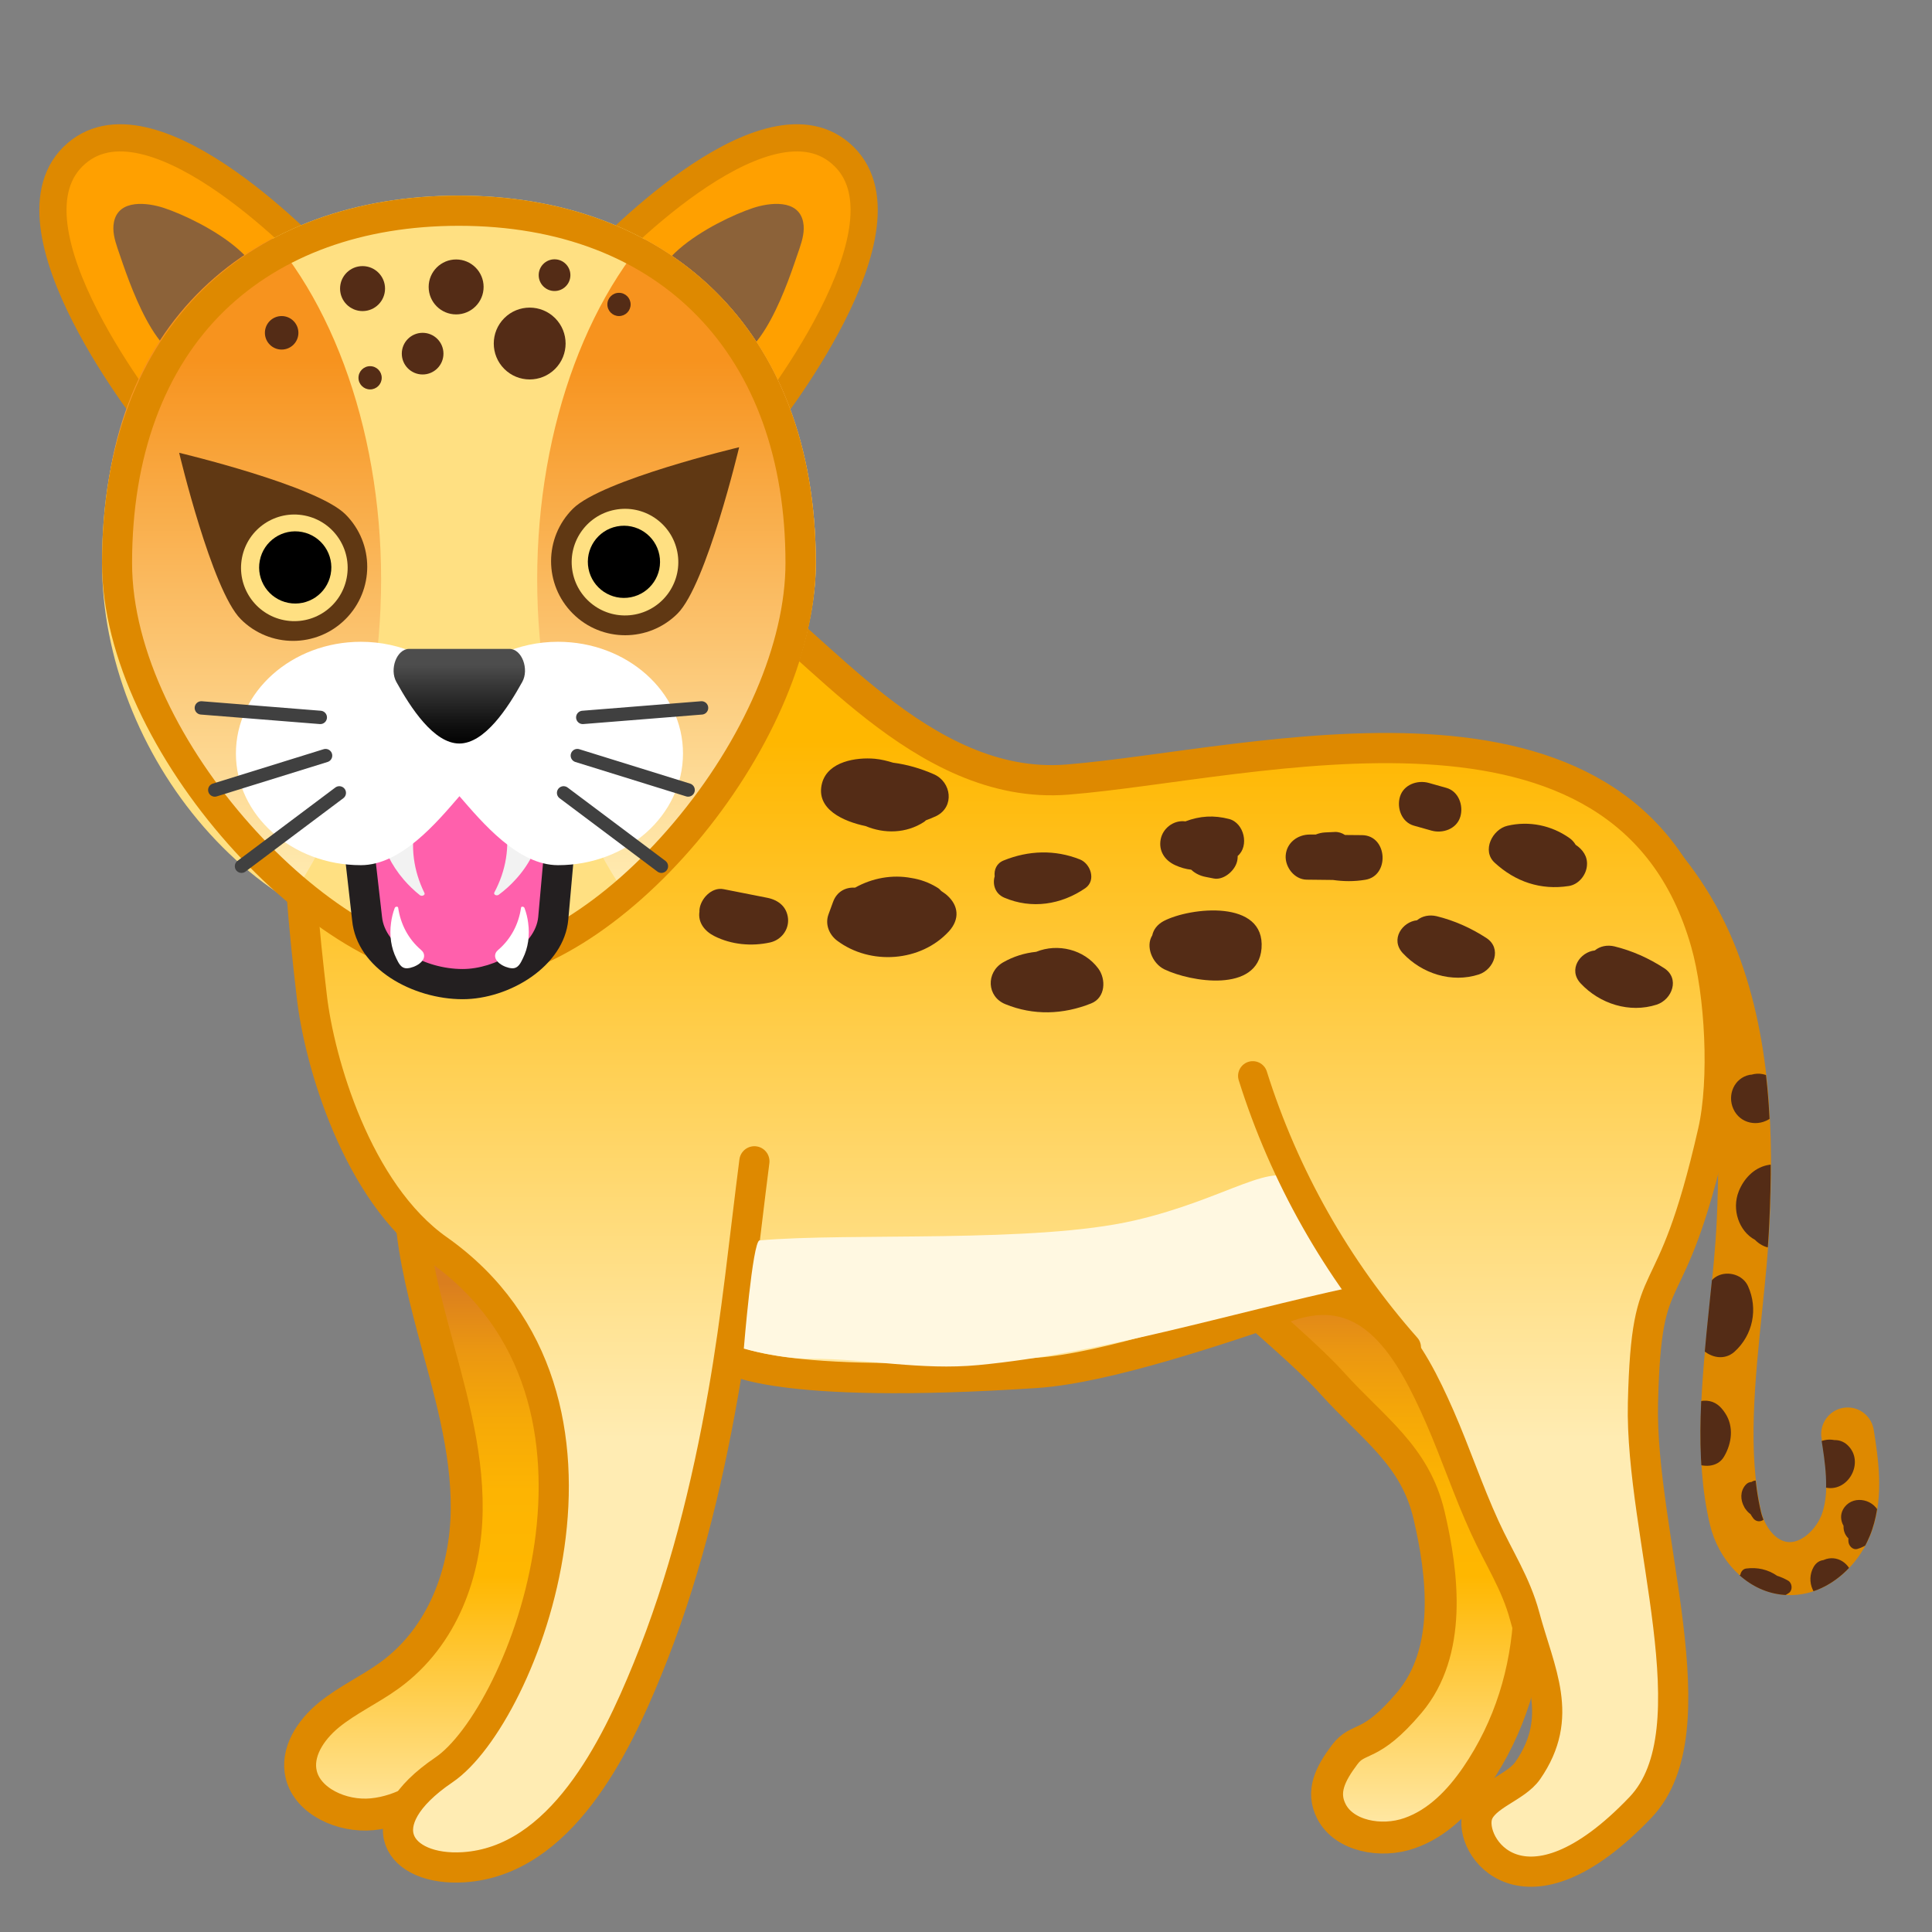<svg enable-background="new 0 0 128 128" viewBox="0 0 128 128" xmlns="http://www.w3.org/2000/svg" xmlns:xlink="http://www.w3.org/1999/xlink"><rect x="0" y="0" width="128" height="128" fill="#808080" stroke="none"/><linearGradient id="j" x1="28.886" x2="28.886" y1="80.277" y2="128.56" gradientUnits="userSpaceOnUse"><stop stop-color="#DA7E1E" offset=".1"/><stop stop-color="#DB7F1E" offset=".102"/><stop stop-color="#EB9711" offset=".192"/><stop stop-color="#F6A907" offset=".285"/><stop stop-color="#FDB402" offset=".384"/><stop stop-color="#FFB700" offset=".5"/><stop stop-color="#FFECB3" offset=".873"/></linearGradient><path d="m28.68 88.01c1.06 3.97 2.29 7.96 2.24 12.04s-1.56 8.36-5.1 10.94c-1.29 0.94-2.81 1.63-4.04 2.64s-2.18 2.49-1.82 3.95c0.43 1.76 2.68 2.81 4.69 2.62s3.75-1.32 5.18-2.59c5.93-5.29 8.91-13.4 7.83-20.83-0.83-5.76-4.33-11.23-7.15-16.42-1.15-2.11-3.44-5.78-3.35-1.09 0.06 2.95 0.76 5.87 1.52 8.74z" fill="url(#j)" stroke="#DE8900" stroke-linecap="round" stroke-linejoin="round" stroke-miterlimit="10" stroke-width="2.116"/><linearGradient id="h" x1="88.898" x2="88.898" y1="80.277" y2="128.56" gradientUnits="userSpaceOnUse"><stop stop-color="#DA7E1E" offset=".1"/><stop stop-color="#DB7F1E" offset=".102"/><stop stop-color="#EB9711" offset=".192"/><stop stop-color="#F6A907" offset=".285"/><stop stop-color="#FDB402" offset=".384"/><stop stop-color="#FFB700" offset=".5"/><stop stop-color="#FFECB3" offset=".873"/></linearGradient><path d="m88.25 91.63c2.75 3.05 5.5 4.79 6.43 8.76s1.52 9.05-1.3 12.4c-2.65 3.14-3.35 2.2-4.3 3.47s-1.55 2.44-0.86 3.77c0.84 1.61 3.27 2.09 5.17 1.42 1.9-0.66 3.33-2.18 4.41-3.75 4.49-6.55 4.39-14.88 1.58-21.84-2.18-5.4-5.83-10.13-9.8-14.5-1.62-1.78-14.27-6.34-13.07-1.81 0.76 2.86 8.77 8.77 11.74 12.08z" fill="url(#h)" stroke="#DE8900" stroke-linecap="round" stroke-linejoin="round" stroke-miterlimit="10" stroke-width="2.116"/><linearGradient id="g" x1="99.389" x2="123.51" y1="77.792" y2="77.792" gradientUnits="userSpaceOnUse"><stop stop-color="#FFB700" offset="0"/><stop stop-color="#FFECB3" offset=".96"/></linearGradient><path d="m118.59 104.71c-0.22 0-0.45-0.02-0.67-0.06-1.74-0.3-3.23-1.86-3.7-3.89-1.02-4.33-0.5-9.35 0-14.2 0.21-2 0.4-3.89 0.48-5.67 0.25-5.44 0.18-11.77-2.2-17.51-2.45-5.9-7.23-10.11-12.47-10.98-0.2-0.03-0.38-0.15-0.5-0.31-0.12-0.17-0.17-0.37-0.13-0.58 0.06-0.38 0.39-0.65 0.77-0.65 0.04 0 0.08 0 0.13 0.01 5.76 0.96 10.99 5.52 13.64 11.91 2.51 6.05 2.56 12.89 2.32 18.17-0.08 1.81-0.28 3.7-0.49 5.71-0.5 4.77-1 9.66-0.04 13.73 0.28 1.19 1.15 2.5 2.46 2.72 0.12 0.02 0.25 0.03 0.37 0.03 1.45 0 2.68-1.35 3.1-2.63 0.56-1.7 0.25-3.66-0.02-5.39-0.07-0.43 0.22-0.83 0.64-0.89 0.04-0.01 0.09-0.01 0.13-0.01 0.38 0 0.7 0.28 0.76 0.65 0.29 1.81 0.64 4.06-0.04 6.12-0.61 1.86-2.36 3.72-4.54 3.72z" fill="url(#g)"/><path d="m100.17 49.9c-0.84 0-1.59 0.6-1.73 1.46-0.16 0.95 0.49 1.85 1.44 2.01 4.91 0.81 9.41 4.8 11.73 10.39 2.31 5.56 2.37 11.76 2.13 17.09-0.08 1.75-0.27 3.62-0.48 5.61-0.51 4.93-1.04 10.03 0.02 14.52 0.57 2.41 2.37 4.27 4.49 4.63 0.28 0.05 0.56 0.07 0.83 0.07 2.62 0 4.72-2.13 5.46-4.37 0.75-2.28 0.38-4.67 0.08-6.58-0.14-0.86-0.87-1.48-1.72-1.48-0.09 0-0.19 0.01-0.28 0.02-0.95 0.15-1.61 1.05-1.46 2 0.25 1.62 0.54 3.46 0.06 4.94-0.32 0.98-1.26 1.96-2.17 1.96-0.07 0-0.14-0.01-0.21-0.02-0.82-0.14-1.46-1.1-1.67-1.98-0.92-3.91-0.42-8.71 0.06-13.36 0.21-2.04 0.41-3.96 0.49-5.81 0.25-5.38 0.19-12.36-2.39-18.59-2.78-6.7-8.29-11.49-14.39-12.5-0.1 0-0.2-0.01-0.29-0.01z" fill="#DE8900"/><linearGradient id="f" x1="66.858" x2="66.858" y1="49.111" y2="97.449" gradientUnits="userSpaceOnUse"><stop stop-color="#FFB700" offset="0"/><stop stop-color="#FFECB3" offset=".96"/></linearGradient><path d="m49.98 76.94c-0.66 5.13-1.17 10.3-2.07 15.4-1.09 6.2-2.63 12.42-5.02 18.26-2.1 5.16-5.74 12.7-12.18 13.11-4.3 0.27-6.53-2.9-1.3-6.45 5.23-3.54 13.55-24.65-0.39-34.48-5.4-3.81-7.87-12.5-8.36-16.75-0.94-8.13-2.55-22.82 4.18-28.5 3.82-3.22 7.63-7.5 24.36 2 4.59 2.6 11.8 12.9 21.51 12.12 12.35-0.99 36.95-7.99 42.3 10.81 0.96 3.36 1.26 9.1 0.48 12.51-2.9 12.75-4.4 7.92-4.64 17.98-0.21 8.71 4.72 21.66-0.16 26.79-7.71 8.09-11.5 2.56-10.79 0.48 0.44-1.28 2.53-1.78 3.32-2.92 2.47-3.57 0.8-6.48-0.21-10.24-0.58-2.16-1.71-3.84-2.64-5.88-1.1-2.4-1.93-4.91-2.99-7.33-1.89-4.3-4.5-9.17-9.95-7.33-4.44 1.5-12.1 4.13-16.77 4.44-17.58 1.16-20.34-0.99-20.34-0.99s-0.01 0.04-0.02 0.13" fill="url(#f)" stroke="#DE8900" stroke-linecap="round" stroke-linejoin="round" stroke-miterlimit="10" stroke-width="2"/><path d="m75.16 80.86c6.17-1.42 9.42-4.19 10.79-2.42 1.42 1.83 3.46 4.62 3.62 6.83-8.08 1.75-16.57 4.39-24.75 5.17-3.83 0.36-7.28-0.42-11.12-0.42-2.04 0-4.42-0.67-4.42-0.67s0.58-7.12 1.04-7.17c6.03-0.53 18.21 0.21 24.84-1.32z" fill="#FFF8E1"/><path d="m93.17 89.27c-4.6-5.2-8.09-11.37-10.17-17.99" fill="none" stroke="#DE8900" stroke-linecap="round" stroke-linejoin="round" stroke-miterlimit="10" stroke-width="1.95"/><defs><path id="e" d="m118.59 105.68c-0.27 0-0.55-0.02-0.83-0.07-2.12-0.36-3.92-2.22-4.49-4.63-1.06-4.49-0.53-9.59-0.02-14.52 0.21-1.99 0.4-3.86 0.48-5.61 0.24-5.33 0.18-11.53-2.13-17.09-2.32-5.59-6.81-9.57-11.73-10.39-0.95-0.16-1.6-1.06-1.44-2.01s1.06-1.59 2.01-1.44c6.09 1.01 11.61 5.8 14.39 12.5 2.58 6.23 2.64 13.21 2.39 18.59-0.08 1.85-0.28 3.77-0.49 5.81-0.48 4.64-0.98 9.44-0.06 13.36 0.21 0.88 0.85 1.84 1.67 1.98 0.97 0.17 2.03-0.89 2.38-1.94 0.49-1.48 0.2-3.32-0.06-4.94-0.15-0.96 0.5-1.85 1.46-2 0.97-0.15 1.85 0.5 2 1.46 0.3 1.91 0.68 4.3-0.08 6.58-0.73 2.23-2.83 4.36-5.45 4.36z"/></defs><clipPath id="d"><use xlink:href="#e"/></clipPath><g clip-path="url(#d)" fill="#542C16"><path d="m119.35 78.15c-0.51-0.73-1.4-1.15-2.29-0.95-0.88 0.2-1.53 0.9-1.86 1.72-0.49 1.22 0.02 2.66 1.07 3.22 0.55 0.57 1.44 0.8 2.09 0.17 1.15-1.11 2.03-2.66 0.99-4.16z"/><path d="m115.81 85.21c-0.33-0.74-1.3-1.03-2.01-0.68-0.27 0.13-0.45 0.34-0.59 0.58-0.11 0.06-0.21 0.12-0.3 0.21-1.08 1.08-1.31 2.96-0.12 4.09 0.58 0.55 1.46 0.73 2.12 0.15 1.23-1.11 1.58-2.85 0.9-4.35z"/><path d="m114.3 93.63c-0.3-0.46-0.66-0.79-1.24-0.83-0.48-0.03-1.11 0.2-1.34 0.65-0.16 0.32-0.33 0.64-0.49 0.96-0.37 0.72-0.33 1.59 0.39 2.08 0.03 0.02 0.07 0.04 0.11 0.06 0.13 0.13 0.26 0.25 0.42 0.33 0.67 0.35 1.65 0.37 2.08-0.39 0.51-0.87 0.65-1.98 0.07-2.86z"/><path d="m116.61 98.17c-0.18-0.12-0.4-0.1-0.56 0.01-0.15 0.01-0.29 0.07-0.4 0.2-0.37 0.42-0.35 1-0.09 1.46 0.02 0.05 0.05 0.09 0.08 0.13 0.09 0.13 0.2 0.25 0.34 0.35 0.06 0.1 0.12 0.2 0.2 0.3 0.27 0.3 0.69 0.17 0.85-0.16 0.02-0.04 0.03-0.08 0.04-0.12l0.01-0.01c0.42-0.75 0.25-1.67-0.47-2.16z"/><path d="m118.48 104.73c-0.24-0.14-0.49-0.25-0.74-0.33-0.61-0.42-1.31-0.58-2.06-0.48-0.21 0.03-0.35 0.22-0.38 0.43-0.11 0.03-0.22 0.04-0.33 0.08-0.28 0.1-0.38 0.57-0.16 0.78 0.62 0.56 1.4 0.77 2.16 0.63 0.52 0.13 1.09 0.03 1.56-0.31 0.25-0.19 0.21-0.64-0.05-0.8z"/><path d="m117.45 71.49c-0.4-0.35-0.94-0.43-1.41-0.29-0.04 0.01-0.08 0-0.12 0.01-1.03 0.21-1.5 1.34-1.08 2.26 0.44 0.98 1.65 1.22 2.5 0.59 0.85-0.62 0.91-1.87 0.11-2.57z"/><path d="m124.48 100.19c-0.42-0.94-1.83-1.15-2.37-0.19-0.2 0.36-0.16 0.76 0.03 1.09-0.01 0.26 0.05 0.53 0.27 0.78 0.02 0.02 0.04 0.03 0.05 0.04v0.18c0 0.3 0.27 0.62 0.6 0.53 1.02-0.3 1.92-1.31 1.42-2.43z"/><path d="m122.39 95.73c-0.24-0.22-0.54-0.33-0.85-0.32-0.21-0.04-0.43-0.05-0.68 0.01-0.74 0.17-1.27 0.85-1.25 1.6 0.02 0.7 0.54 1.29 1.2 1.5 1.6 0.49 2.8-1.67 1.58-2.79z"/><path d="m122.73 104.49c-0.12-0.9-1.03-1.52-1.9-1.14-0.01 0-0.02 0.01-0.02 0.01-0.25 0.03-0.48 0.16-0.65 0.45-0.27 0.47-0.28 1.03-0.07 1.49 0.05 0.12 0.11 0.23 0.19 0.34 0.04 0.05 0.1 0.08 0.15 0.12 0.03 0.03 0.07 0.06 0.11 0.09 0.03 0.01 0.05 0.03 0.07 0.04 0.16 0.11 0.35 0.19 0.57 0.22 0.93 0.13 1.67-0.7 1.55-1.62z"/></g><path d="m81.43 54.26c-1.01-0.26-1.92-0.21-2.9 0.16-0.02 0-0.04-0.01-0.07-0.01-0.74-0.06-1.42 0.48-1.56 1.19-0.15 0.77 0.26 1.4 0.96 1.72 0.35 0.16 0.7 0.26 1.06 0.3 0.25 0.24 0.59 0.41 0.97 0.48 0.17 0.03 0.34 0.07 0.51 0.1 0.63 0.13 1.32-0.44 1.52-1 0.06-0.16 0.08-0.32 0.08-0.49 0.78-0.66 0.43-2.19-0.57-2.45z" fill="#542C16"/><path d="m98.47 62.14c-1.02-0.66-2.11-1.15-3.29-1.44-0.47-0.11-0.95-0.02-1.3 0.27-0.97 0.1-1.79 1.26-0.94 2.18 1.27 1.36 3.24 1.99 5.04 1.41 1.02-0.34 1.54-1.74 0.49-2.42z" fill="#542C16"/><path d="m110.25 64.14c-1.02-0.66-2.11-1.15-3.29-1.44-0.47-0.11-0.95-0.02-1.3 0.27-0.97 0.1-1.79 1.26-0.94 2.18 1.27 1.36 3.24 1.99 5.04 1.41 1.03-0.34 1.55-1.74 0.49-2.42z" fill="#542C16"/><path d="m77.1 61.02c-0.43 0.23-0.68 0.57-0.76 0.95-0.46 0.73 0 1.86 0.8 2.25 1.74 0.84 6.2 1.58 6.44-1.39 0.25-3.26-4.71-2.73-6.48-1.81z" fill="#542C16"/><path d="m61.88 51.3c-0.88-0.39-1.79-0.65-2.71-0.77-0.39-0.12-0.79-0.22-1.21-0.26-1.24-0.11-3.09 0.18-3.49 1.59-0.49 1.77 1.48 2.58 2.88 2.87 1.24 0.52 2.69 0.49 3.86-0.27 0.05-0.03 0.09-0.07 0.13-0.11 0.24-0.09 0.47-0.18 0.7-0.29 1.22-0.62 0.99-2.25-0.16-2.76z" fill="#542C16"/><path d="m104.39 55.97c-0.1-0.17-0.23-0.32-0.4-0.44-1.19-0.85-2.69-1.16-4.12-0.82-0.99 0.23-1.72 1.65-0.84 2.45 1.37 1.26 3.05 1.83 4.91 1.54 0.65-0.1 1.16-0.73 1.2-1.37 0.05-0.59-0.28-1.05-0.75-1.36z" fill="#542C16"/><path d="m90.24 55.33c-0.38 0-0.76-0.01-1.13-0.01-0.2-0.13-0.42-0.21-0.67-0.2-0.21 0.01-0.42 0.02-0.64 0.03s-0.43 0.06-0.63 0.14h-0.39c-0.81 0-1.54 0.54-1.6 1.39-0.05 0.77 0.58 1.59 1.39 1.6 0.58 0.01 1.16 0.01 1.74 0.02 0.7 0.1 1.4 0.11 2.13-0.01 1.65-0.25 1.5-2.94-0.2-2.96z" fill="#542C16"/><path d="m95.83 52.2-1.17-0.33c-0.75-0.21-1.67 0.11-1.91 0.92-0.22 0.74 0.11 1.68 0.92 1.91l1.17 0.33c0.75 0.21 1.67-0.11 1.91-0.92 0.22-0.74-0.11-1.68-0.92-1.91z" fill="#542C16"/><path d="m21.12 17.33-10.78 10.89s-10.78-13.37-5.26-18.07c5.23-4.46 16.04 7.18 16.04 7.18z" fill="#FFA000" stroke="#DE8900" stroke-linecap="round" stroke-linejoin="round" stroke-miterlimit="10" stroke-width="1.801"/><path d="m8.14 17.48c-0.14-0.4-0.26-0.75-0.35-1.02-0.19-0.56-0.36-1.17-0.24-1.75 0.31-1.54 2.23-1.29 3.32-0.93 2.47 0.82 8.73 4.08 5.56 7.03-0.84 0.78-1.68 1.56-2.52 2.35-2.66 2.47-4.79-2.86-5.77-5.68z" fill="#8C6239"/><path d="m39.65 17.33 10.77 10.89s10.78-13.37 5.26-18.07c-5.23-4.46-16.03 7.18-16.03 7.18z" fill="#FFA000" stroke="#DE8900" stroke-linecap="round" stroke-linejoin="round" stroke-miterlimit="10" stroke-width="1.801"/><path d="m52.62 17.48c0.14-0.4 0.26-0.75 0.35-1.02 0.19-0.56 0.36-1.17 0.24-1.75-0.31-1.54-2.23-1.29-3.32-0.93-2.47 0.82-8.73 4.08-5.56 7.03 0.84 0.78 1.68 1.56 2.52 2.35 2.66 2.47 4.8-2.86 5.77-5.68z" fill="#8C6239"/><path d="m30.4 12.96c-13.6 0-23.64 8.41-23.64 24.34 0 12.5 10.12 25.63 23.65 25.63s23.64-15.3 23.64-25.63c-0.01-15.71-10.05-24.34-23.65-24.34z" fill="#FFE082"/><defs><path id="c" d="m30.4 12.96c-13.6 0-23.85 8.36-23.53 24.29 0.25 11.95 12.78 26.75 23.51 26.75 11.77 0 23.67-16 23.67-26.7-0.01-15.71-10.05-24.34-23.65-24.34z"/></defs><clipPath id="a"><use xlink:href="#c"/></clipPath><linearGradient id="b" x1="6.893" x2="6.893" y1="19.493" y2="62.424" gradientUnits="userSpaceOnUse"><stop stop-color="#F7931E" offset=".103"/><stop stop-color="#FCCE81" offset=".627"/><stop stop-color="#FFECB3" offset=".92"/></linearGradient><ellipse cx="6.89" cy="38.39" rx="18.36" ry="28.48" clip-path="url(#a)" fill="url(#b)"/><linearGradient id="m" x1="53.955" x2="53.955" y1="19.493" y2="62.424" gradientUnits="userSpaceOnUse"><stop stop-color="#F7931E" offset=".103"/><stop stop-color="#FCCE81" offset=".627"/><stop stop-color="#FFECB3" offset=".92"/></linearGradient><ellipse cx="53.95" cy="38.39" rx="18.36" ry="28.48" clip-path="url(#a)" fill="url(#m)"/><path d="m30.4 14.96c13.35 0 21.64 8.56 21.64 22.34 0 5.28-2.78 11.73-7.43 17.23-4.48 5.3-9.8 8.59-13.9 8.59-8.47 0-21.96-14.1-21.96-25.82 0-7.04 2.12-12.82 6.12-16.71 3.79-3.68 9.16-5.63 15.53-5.63m0-2c-13.6 0-23.64 8.41-23.64 24.34 0 12.5 14.24 27.82 23.96 27.82 10.03 0 23.33-15.53 23.33-27.82-0.01-15.71-10.05-24.34-23.65-24.34z" fill="#DE8900"/><path d="m30.65 65.2c-2.86 0-6.09-1.75-6.33-4.37l-0.73-6.37c-0.09-1.01 0.28-2 1.07-2.87 1.26-1.38 3.42-2.3 5.39-2.3h1.19c1.82 0 3.68 0.8 4.85 2.08 0.83 0.91 1.23 2 1.13 3.07l-0.57 6.38c-0.22 2.51-3.35 4.38-6 4.38z" fill="#FF60AC"/><path d="m31.25 50.29c2.54 0 5.19 1.87 4.98 4.06l-0.57 6.39c-0.18 1.95-2.85 3.46-5.01 3.46-2.53 0-5.15-1.5-5.34-3.46l-0.73-6.39c-0.2-2.19 2.93-4.06 5.47-4.06h1.2m0-2h-1.19c-2.23 0-4.7 1.06-6.13 2.63-0.99 1.08-1.45 2.34-1.33 3.62l0.73 6.43c0.3 3.22 4.04 5.23 7.32 5.23 3.08 0 6.72-2.17 7-5.27l0.57-6.4c0.13-1.35-0.37-2.71-1.39-3.83-1.34-1.49-3.49-2.41-5.58-2.41z" fill="#231F20"/><g fill="#F2F2F2"><path d="m32.75 59.13c0.78-1.46 1.04-3.07 0.73-4.58-0.03-0.13-0.03-0.26 0-0.39 0.21-0.83 1.49-0.74 2.06-0.39 0.5 0.31 0.33 0.91 0.25 1.36-0.21 1.12-0.78 2.22-1.65 3.16-0.33 0.36-0.69 0.69-1.1 0.99-0.14 0.1-0.36-0.01-0.29-0.15z"/><path d="m28.12 59.16c-0.73-1.48-0.94-3.1-0.59-4.6 0.03-0.13 0.04-0.26 0.01-0.39-0.19-0.84-1.47-0.78-2.05-0.45-0.51 0.29-0.36 0.9-0.29 1.35 0.17 1.13 0.72 2.24 1.55 3.21 0.32 0.37 0.67 0.71 1.07 1.03 0.14 0.1 0.37-0.01 0.3-0.15z"/></g><path d="m36.97 42.52c-2.66 0-5.02 1.13-6.53 2.87-1.51-1.74-3.87-2.87-6.53-2.87-4.57 0-8.28 3.31-8.28 7.4s3.71 7.4 8.28 7.4c2.66 0 5.02-2.82 6.53-4.57 1.51 1.74 3.87 4.57 6.53 4.57 4.57 0 8.28-3.31 8.28-7.4s-3.71-7.4-8.28-7.4z" fill="#fff"/><circle cx="30.22" cy="19.01" r="1.82" fill="#542C16"/><circle cx="24.02" cy="19.12" r="1.49" fill="#542C16"/><circle cx="24.52" cy="25.03" r=".77" fill="#542C16"/><circle cx="41.01" cy="20.17" r=".77" fill="#542C16"/><circle cx="18.66" cy="22.05" r="1.11" fill="#542C16"/><circle cx="36.74" cy="18.23" r="1.05" fill="#542C16"/><circle cx="28" cy="23.43" r="1.38" fill="#542C16"/><ellipse transform="matrix(.707 -.707 .707 .707 -5.814 31.484)" cx="35.1" cy="22.76" rx="2.38" ry="2.38" fill="#542C16"/><linearGradient id="l" x1="30.432" x2="30.432" y1="43" y2="49.526" gradientUnits="userSpaceOnUse"><stop stop-color="#4D4D4D" offset=".163"/><stop stop-color="#373737" offset=".367"/><stop stop-color="#0F0F0F" offset=".784"/><stop offset="1"/></linearGradient><path d="m30.43 49.26c1.69 0 3.23-2.38 4.17-4.08 0.47-0.84-0.02-2.19-0.85-2.19h-6.64c-0.83 0-1.32 1.35-0.85 2.19 0.94 1.7 2.48 4.08 4.17 4.08z" fill="url(#l)"/><path d="m15.95 41.02c-1.92-1.92-4.08-11.02-4.08-11.02s9.1 2.16 11.02 4.08 1.92 5.02 0 6.94-5.03 1.92-6.94 0z" fill="#603813"/><ellipse transform="matrix(.192 -.982 .982 .192 -21.18 49.517)" cx="19.47" cy="37.62" rx="3.53" ry="3.53" fill="#FFE082"/><ellipse transform="matrix(.192 -.982 .982 .192 -21.105 49.565)" cx="19.54" cy="37.59" rx="2.39" ry="2.39"/><path d="m44.89 40.65c1.92-1.92 4.08-11.02 4.08-11.02s-9.1 2.16-11.02 4.08-1.92 5.02 0 6.94 5.03 1.91 6.94 0z" fill="#603813"/><ellipse transform="matrix(.982 -.192 .192 .982 -6.368 8.616)" cx="41.37" cy="37.24" rx="3.53" ry="3.53" fill="#FFE082"/><ellipse transform="matrix(.982 -.192 .192 .982 -6.365 8.602)" cx="41.3" cy="37.22" rx="2.39" ry="2.39"/><g fill="#fff"><path d="m26.38 60.14c0.16 1.1 0.68 2.08 1.51 2.79 0.07 0.06 0.13 0.13 0.17 0.21 0.23 0.54-0.58 0.98-1.07 1.01-0.43 0.03-0.59-0.37-0.73-0.65-0.35-0.7-0.47-1.52-0.35-2.37 0.04-0.32 0.12-0.65 0.24-0.97 0.03-0.1 0.21-0.13 0.23-0.02z"/><path d="m34.52 60.14c-0.16 1.1-0.68 2.08-1.51 2.79-0.07 0.06-0.13 0.13-0.17 0.21-0.23 0.54 0.58 0.98 1.07 1.01 0.43 0.03 0.59-0.37 0.73-0.65 0.35-0.7 0.47-1.52 0.35-2.37-0.04-0.32-0.12-0.65-0.24-0.97-0.03-0.1-0.22-0.13-0.23-0.02z"/></g><path d="m50.83 59.48c-0.96-0.19-1.92-0.38-2.89-0.57-0.8-0.16-1.55 0.66-1.6 1.39v0.1c-0.11 0.72 0.35 1.3 0.99 1.62 1.13 0.57 2.46 0.69 3.69 0.42 0.72-0.16 1.25-0.82 1.19-1.57-0.07-0.79-0.63-1.24-1.38-1.39z" fill="#542C16"/><path d="m71.55 56.94c-1.66-0.66-3.41-0.6-5.06 0.07-0.47 0.19-0.64 0.62-0.59 1.05-0.15 0.51 0.01 1.14 0.63 1.41 1.82 0.78 3.78 0.47 5.38-0.63 0.73-0.52 0.34-1.62-0.36-1.9z" fill="#542C16"/><path d="m62.74 59.31c-0.12-0.11-0.26-0.19-0.38-0.28-0.08-0.09-0.16-0.17-0.27-0.23-0.55-0.34-1.13-0.54-1.71-0.63-1.26-0.24-2.59 0-3.73 0.64-0.59-0.04-1.2 0.23-1.46 0.95-0.1 0.27-0.2 0.55-0.3 0.82-0.24 0.65 0.04 1.34 0.57 1.74 2.2 1.65 5.55 1.42 7.42-0.63 0.71-0.79 0.64-1.69-0.14-2.38z" fill="#542C16"/><path d="m72.76 64.16c-0.94-1.26-2.68-1.68-4.11-1.1-0.77 0.08-1.52 0.31-2.21 0.71-1.12 0.66-1.07 2.26 0.17 2.76 1.86 0.76 3.83 0.69 5.68-0.05 0.96-0.38 1-1.61 0.47-2.32z" fill="#542C16"/><g fill="none" stroke="#404040" stroke-linecap="round" stroke-linejoin="round" stroke-miterlimit="10" stroke-width=".885"><line x1="16" x2="22.48" y1="57.39" y2="52.53"/><line x1="21.57" x2="14.23" y1="50.06" y2="52.34"/><line x1="13.34" x2="21.22" y1="46.9" y2="47.53"/></g><g fill="none" stroke="#404040" stroke-linecap="round" stroke-linejoin="round" stroke-miterlimit="10" stroke-width=".885"><line x1="43.82" x2="37.34" y1="57.39" y2="52.53"/><line x1="38.25" x2="45.59" y1="50.06" y2="52.34"/><line x1="46.48" x2="38.61" y1="46.9" y2="47.53"/></g><g display="none"><g display="inline"><g opacity=".6"><circle cx="64" cy="64" r="28" fill="none" opacity=".61" stroke="#000" stroke-miterlimit="10" stroke-width=".263"/><line x1="84" x2="84" y2="128" fill="none" opacity=".61" stroke="#000" stroke-miterlimit="10" stroke-width=".25"/><line x1="44" x2="44" y2="128" fill="none" opacity=".61" stroke="#000" stroke-miterlimit="10" stroke-width=".25"/><line x1="64" x2="64" y2="128" fill="none" opacity=".61" stroke="#000" stroke-miterlimit="10" stroke-width=".25"/><line x1="128" y1="64" y2="64" fill="none" opacity=".61" stroke="#000" stroke-miterlimit="10" stroke-width=".25"/><line x1="128" y1="44" y2="44" fill="none" opacity=".61" stroke="#000" stroke-miterlimit="10" stroke-width=".25"/><line x1="128" y1="83.75" y2="83.75" fill="none" opacity=".61" stroke="#000" stroke-miterlimit="10" stroke-width=".25"/><line x1="128" y1="128" fill="none" opacity=".61" stroke="#000" stroke-miterlimit="10" stroke-width=".25"/><line x2="128" y1="128" fill="none" opacity=".61" stroke="#000" stroke-miterlimit="10" stroke-width=".25"/><g opacity=".61"><path d="M64,4.26c32.94,0,59.74,26.8,59.74,59.74S96.94,123.74,64,123.74S4.26,96.94,4.26,64S31.06,4.26,64,4.26 M64,4 C30.86,4,4,30.86,4,64s26.86,60,60,60s60-26.86,60-60S97.14,4,64,4L64,4z"/></g><path d="m107.97 115.97h-87.94c-4.42 0-8.03-3.61-8.03-8.03v-87.91c0-4.42 3.61-8.03 8.03-8.03h87.94c4.42 0 8.03 3.61 8.03 8.03v87.91c0 4.42-3.61 8.03-8.03 8.03z" fill="none" opacity=".61" stroke="#000" stroke-miterlimit="10" stroke-width=".258"/><path d="m100 124h-72c-4.4 0-8-3.6-8-8v-104c0-4.4 3.6-8 8-8h72c4.4 0 8 3.6 8 8v104c0 4.4-3.6 8-8 8z" fill="none" opacity=".61" stroke="#000" stroke-miterlimit="10" stroke-width=".263"/><path d="M113.77,108H14.23 C8.6,108,4,103.4,4,97.77V30.28c0-5.63,4.6-10.23,10.23-10.23h99.54c5.63,0,10.23,4.6,10.23,10.23v67.48 C124,103.4,119.4,108,113.77,108z" fill="none" opacity=".61" stroke="#000" stroke-miterlimit="10" stroke-width=".263"/></g><g opacity=".2"><defs><rect id="i" width="128" height="128" opacity=".2"/></defs><clipPath id="k"><use xlink:href="#i"/></clipPath><g clip-path="url(#k)"><g fill="none" stroke="#000" stroke-miterlimit="10" stroke-width=".25"><line x1="-28" x2="-28" y1="160" y2="-32"/><line x1="-24" x2="-24" y1="160" y2="-32"/><line x1="-20" x2="-20" y1="160" y2="-32"/><line x1="-16" x2="-16" y1="160" y2="-32"/><line x1="-12" x2="-12" y1="160" y2="-32"/><line x1="-8" x2="-8" y1="160" y2="-32"/><line x1="-4" x2="-4" y1="160" y2="-32"/><line y1="160" y2="-32"/><line x1="4" x2="4" y1="160" y2="-32"/><line x1="8" x2="8" y1="160" y2="-32"/><line x1="12" x2="12" y1="160" y2="-32"/><line x1="16" x2="16" y1="160" y2="-32"/><line x1="20" x2="20" y1="160" y2="-32"/><line x1="24" x2="24" y1="160" y2="-32"/><line x1="28" x2="28" y1="160" y2="-32"/><line x1="32" x2="32" y1="160" y2="-32"/><line x1="36" x2="36" y1="160" y2="-32"/><line x1="40" x2="40" y1="160" y2="-32"/><line x1="44" x2="44" y1="160" y2="-32"/><line x1="48" x2="48" y1="160" y2="-32"/><line x1="52" x2="52" y1="160" y2="-32"/><line x1="56" x2="56" y1="160" y2="-32"/><line x1="60" x2="60" y1="160" y2="-32"/><line x1="64" x2="64" y1="160" y2="-32"/><line x1="68" x2="68" y1="160" y2="-32"/><line x1="72" x2="72" y1="160" y2="-32"/><line x1="76" x2="76" y1="160" y2="-32"/><line x1="80" x2="80" y1="160" y2="-32"/><line x1="84" x2="84" y1="160" y2="-32"/><line x1="88" x2="88" y1="160" y2="-32"/><line x1="92" x2="92" y1="160" y2="-32"/><line x1="96" x2="96" y1="160" y2="-32"/><line x1="100" x2="100" y1="160" y2="-32"/><line x1="104" x2="104" y1="160" y2="-32"/><line x1="108" x2="108" y1="160" y2="-32"/><line x1="112" x2="112" y1="160" y2="-32"/><line x1="116" x2="116" y1="160" y2="-32"/><line x1="120" x2="120" y1="160" y2="-32"/><line x1="124" x2="124" y1="160" y2="-32"/><line x1="128" x2="128" y1="160" y2="-32"/><line x1="132" x2="132" y1="160" y2="-32"/><line x1="136" x2="136" y1="160" y2="-32"/><line x1="137" x2="137" y1="166.05" y2="-25.95"/><line x1="144" x2="144" y1="160" y2="-32"/><line x1="148" x2="148" y1="160" y2="-32"/><line x1="152" x2="152" y1="160" y2="-32"/><line x1="156" x2="156" y1="160" y2="-32"/></g><g fill="none" stroke="#000" stroke-miterlimit="10" stroke-width=".25"><line x1="-32" x2="160" y1="-28" y2="-28"/><line x1="-32" x2="160" y1="-24" y2="-24"/><line x1="-32" x2="160" y1="-20" y2="-20"/><line x1="-32" x2="160" y1="-16" y2="-16"/><line x1="-32" x2="160" y1="-12" y2="-12"/><line x1="-32" x2="160" y1="-8" y2="-8"/><line x1="-32" x2="160" y1="-4" y2="-4"/><line x1="-32" x2="160"/><line x1="-32" x2="160" y1="4" y2="4"/><line x1="-32" x2="160" y1="8" y2="8"/><line x1="-32" x2="160" y1="12" y2="12"/><line x1="-32" x2="160" y1="16" y2="16"/><line x1="-32" x2="160" y1="20" y2="20"/><line x1="-32" x2="160" y1="24" y2="24"/><line x1="-32" x2="160" y1="28" y2="28"/><line x1="-32" x2="160" y1="32" y2="32"/><line x1="-32" x2="160" y1="36" y2="36"/><line x1="-32" x2="160" y1="40" y2="40"/><line x1="-32" x2="160" y1="44" y2="44"/><line x1="-32" x2="160" y1="48" y2="48"/><line x1="-32" x2="160" y1="52" y2="52"/><line x1="-32" x2="160" y1="56" y2="56"/><line x1="-32" x2="160" y1="60" y2="60"/><line x1="-32" x2="160" y1="64" y2="64"/><line x1="-32" x2="160" y1="68" y2="68"/><line x1="-32" x2="160" y1="72" y2="72"/><line x1="-32" x2="160" y1="76" y2="76"/><line x1="-32" x2="160" y1="80" y2="80"/><line x1="-32" x2="160" y1="84" y2="84"/><line x1="-32" x2="160" y1="88" y2="88"/><line x1="-32" x2="160" y1="92" y2="92"/><line x1="-32" x2="160" y1="96" y2="96"/><line x1="-32" x2="160" y1="100" y2="100"/><line x1="-32" x2="160" y1="104" y2="104"/><line x1="-32" x2="160" y1="108" y2="108"/><line x1="-32" x2="160" y1="112" y2="112"/><line x1="-32" x2="160" y1="116" y2="116"/><line x1="-32" x2="160" y1="120" y2="120"/><line x1="-32" x2="160" y1="124" y2="124"/><line x1="-32" x2="160" y1="128" y2="128"/><line x1="-32" x2="160" y1="132" y2="132"/><line x1="-32" x2="160" y1="136" y2="136"/><line x1="-32" x2="160" y1="140" y2="140"/><line x1="-32" x2="160" y1="144" y2="144"/><line x1="-32" x2="160" y1="148" y2="148"/><line x1="-32" x2="160" y1="152" y2="152"/><line x1="-32" x2="160" y1="156" y2="156"/></g><path d="m159.75-31.75v191.5h-191.5v-191.5h191.5m0.25-0.25h-192v192h192v-192z"/></g></g><g fill="#F44336"><rect width="4" height="128" opacity=".3"/><rect x="124" width="4" height="128" opacity=".3"/><rect transform="matrix(-1.837e-16 1 -1 -1.837e-16 66 -62)" x="62" y="-58" width="4" height="120" opacity=".3"/><rect transform="matrix(-1.837e-16 1 -1 -1.837e-16 190 62)" x="62" y="66" width="4" height="120" opacity=".3"/></g></g></g></svg>
